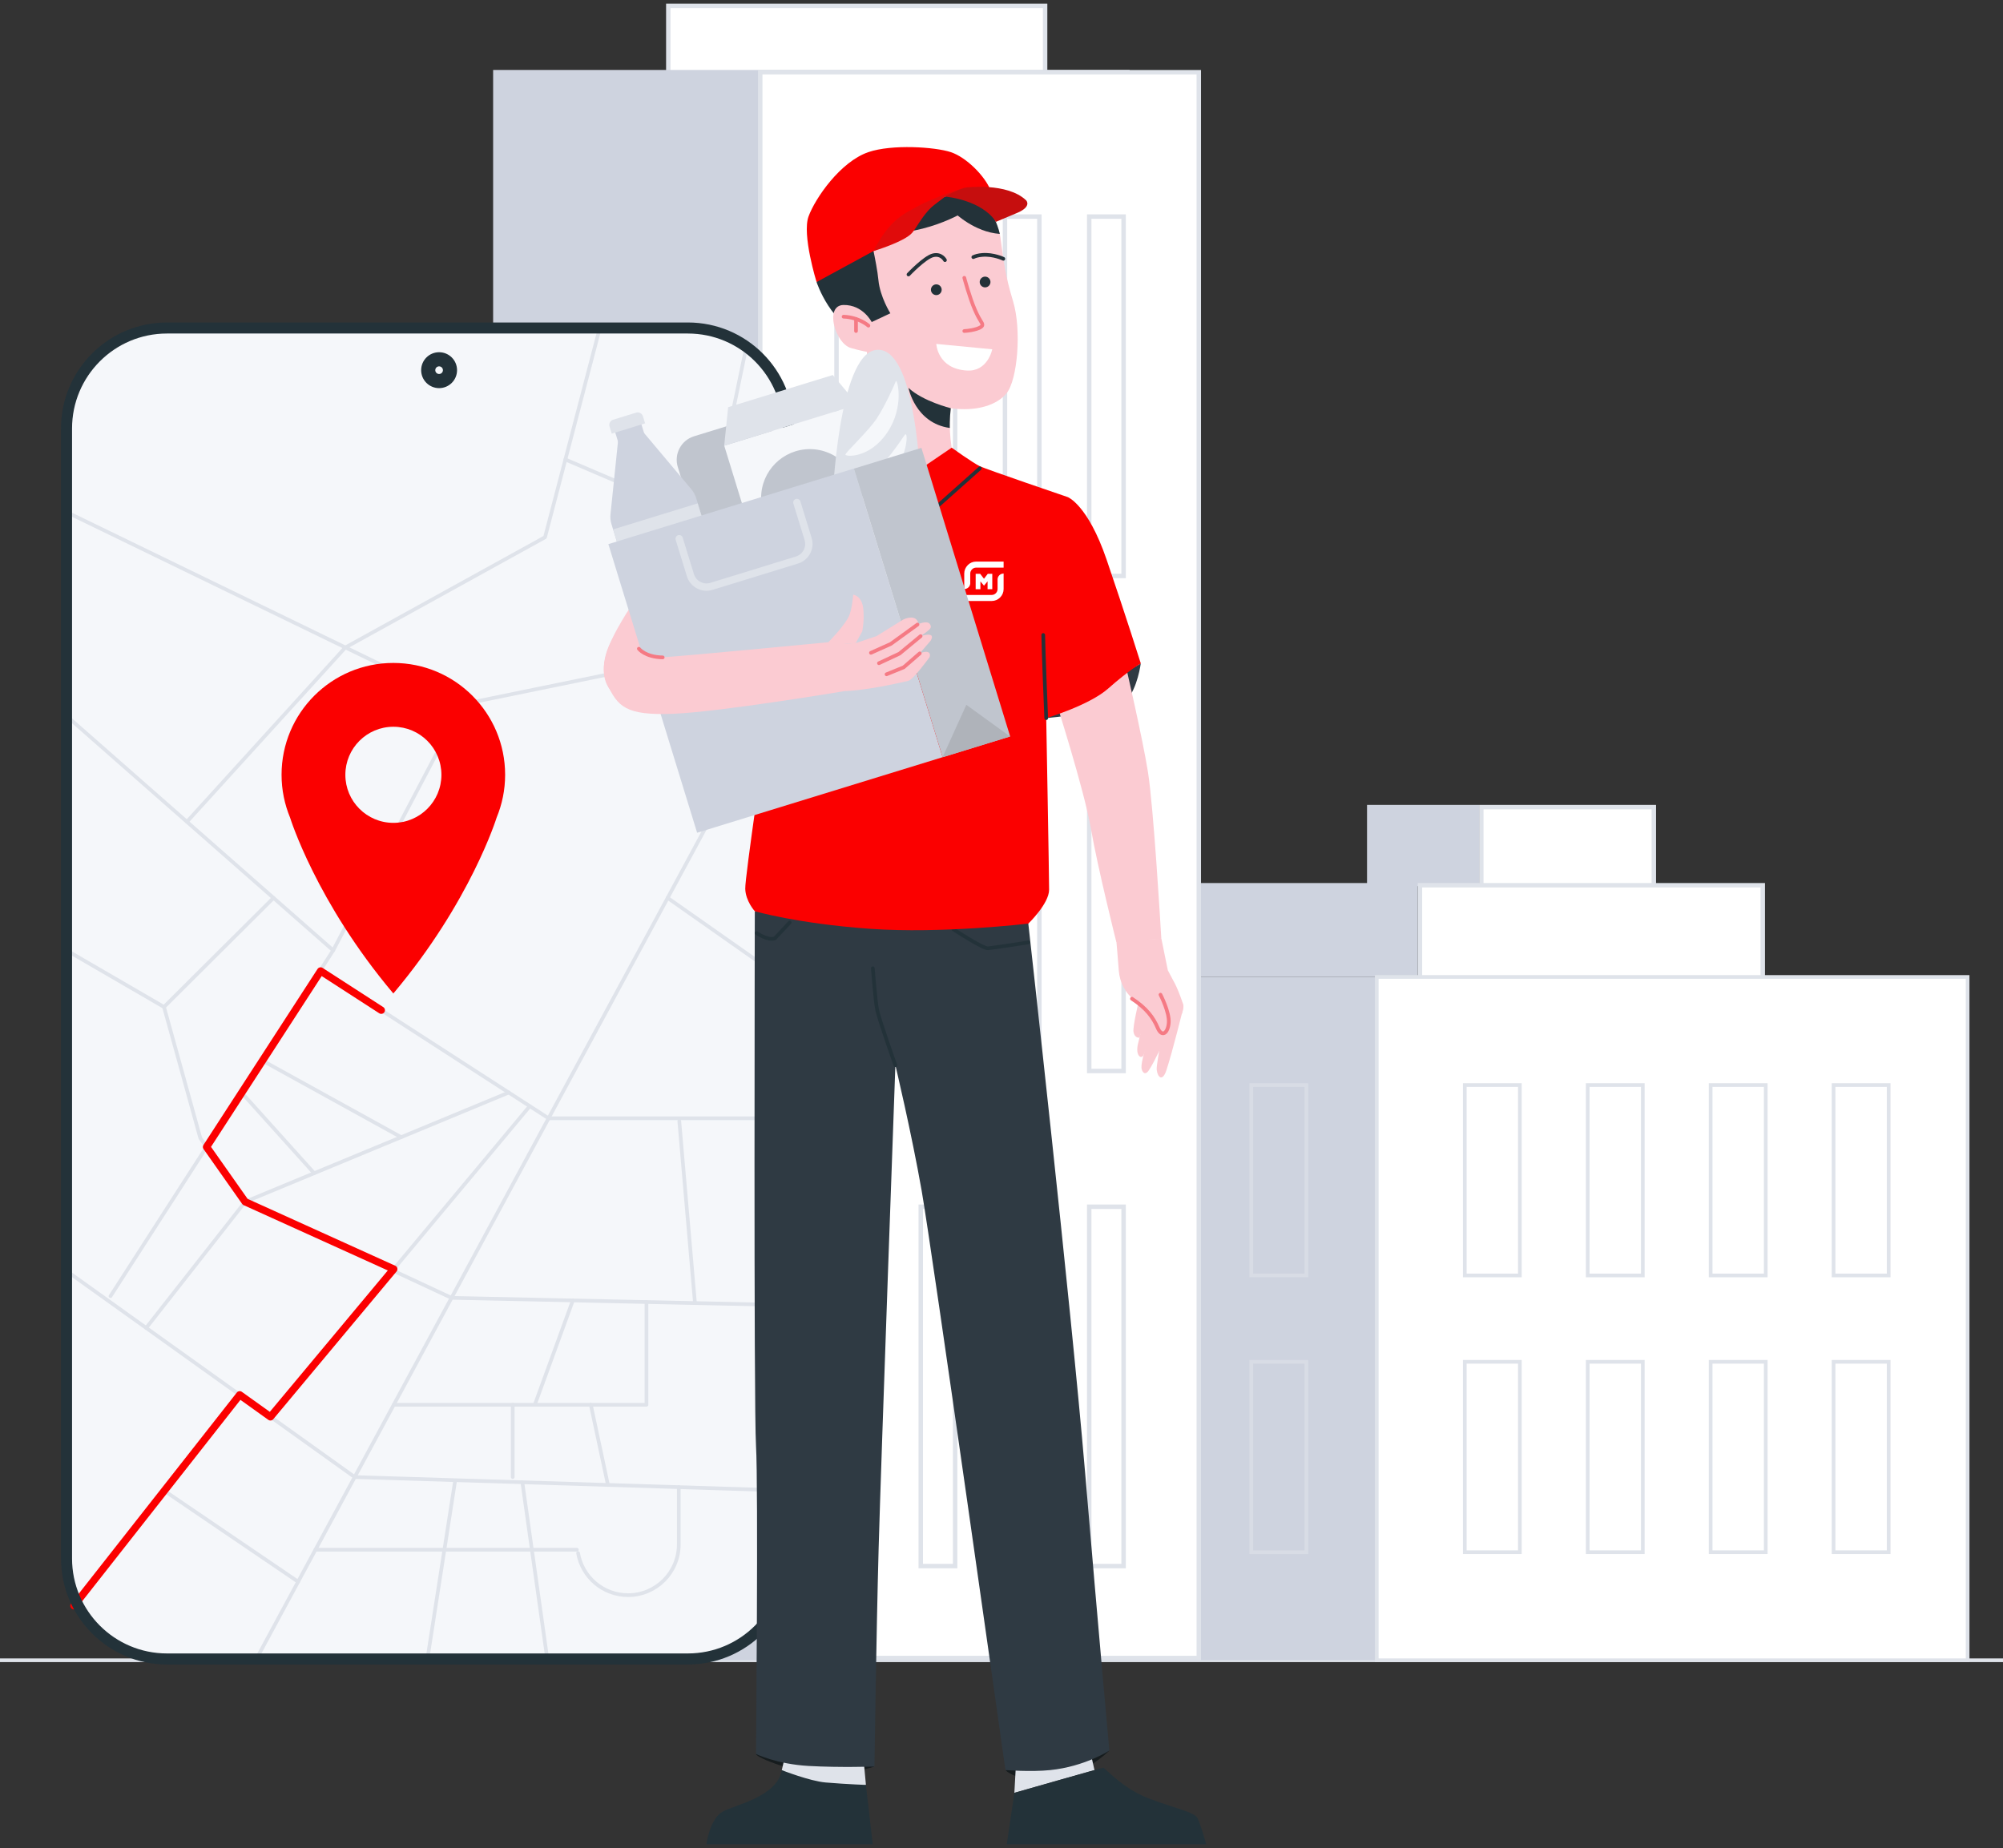 <svg width="544" height="502" viewBox="0 0 544 502" fill="none" xmlns="http://www.w3.org/2000/svg">
<rect x="0" y="0" width="544" height="502" fill="#333333" stroke="none"/>
<g clip-path="url(#clip0_361_2335)">
<g clip-path="url(#clip1_361_2335)">
<path d="M237.484 479.872C237.484 479.872 231.909 481.852 224.163 481.852C216.416 481.852 205.303 477.469 205.315 476.455C205.315 476.455 211.819 476.141 219.674 476.129C227.529 476.129 237.484 479.872 237.484 479.872Z" fill="#161C1E"/>
<path d="M301.291 475.537C301.291 475.537 293.653 483.204 284.664 483.53C275.674 483.856 273.056 480.837 273.056 480.837L290.492 474.209L301.279 475.537H301.291Z" fill="#161C1E"/>
<path d="M595 451.004H-59" stroke="#DFE3EA"/>
<path d="M371.276 240.719H401.708V218.648H371.276V240.719Z" fill="#CED3DF"/>
<path d="M449.165 219.252H402.311V241.515H449.165V219.252Z" fill="white"/>
<path d="M448.562 219.856V240.912H402.915V219.856H448.562ZM449.769 218.648H401.708V242.119H449.769V218.648Z" fill="#DFE3EA"/>
<path d="M312.272 265.396H385.044V239.873H312.272V265.396Z" fill="#CED3DF"/>
<path d="M478.752 240.477H385.648V271.699H478.752V240.477Z" fill="white"/>
<path d="M478.149 241.08V271.095H386.251V241.08H478.149ZM479.355 239.873H385.044V272.302H479.355V239.873Z" fill="#DFE3EA"/>
<path d="M230.063 451.004H373.907V265.386H230.063L230.063 451.004Z" fill="#CED3DF"/>
<path opacity="0.6" d="M440.007 346.471H454.969V294.748H440.007V346.471Z" stroke="#DFE3EA" stroke-linecap="round"/>
<path opacity="0.6" d="M406.619 346.471H421.581V294.748H406.619V346.471Z" stroke="#DFE3EA" stroke-linecap="round"/>
<path opacity="0.6" d="M339.831 346.471H354.794V294.748H339.831V346.471Z" stroke="#DFE3EA" stroke-linecap="round"/>
<path opacity="0.6" d="M239.668 346.471H254.63V294.748H239.668V346.471Z" stroke="#DFE3EA" stroke-linecap="round"/>
<path opacity="0.6" d="M273.056 346.471H288.018V294.748H273.056V346.471Z" stroke="#DFE3EA" stroke-linecap="round"/>
<path opacity="0.6" d="M306.444 346.471H321.406V294.748H306.444V346.471Z" stroke="#DFE3EA" stroke-linecap="round"/>
<path opacity="0.6" d="M440.007 421.652H454.969V369.929H440.007V421.652Z" stroke="#DFE3EA" stroke-linecap="round"/>
<path opacity="0.6" d="M406.619 421.652H421.581V369.929H406.619V421.652Z" stroke="#DFE3EA" stroke-linecap="round"/>
<path opacity="0.6" d="M339.831 421.652H354.794V369.929H339.831V421.652Z" stroke="#DFE3EA" stroke-linecap="round"/>
<path opacity="0.6" d="M239.668 421.652H254.63V369.929H239.668V421.652Z" stroke="#DFE3EA" stroke-linecap="round"/>
<path opacity="0.6" d="M273.056 421.652H288.018V369.929H273.056V421.652Z" stroke="#DFE3EA" stroke-linecap="round"/>
<path opacity="0.6" d="M306.444 421.652H321.406V369.929H306.444V421.652Z" stroke="#DFE3EA" stroke-linecap="round"/>
<path d="M373.919 451.004H534.39V265.386H373.919V451.004Z" fill="white" stroke="#DFE3EA"/>
<path d="M497.986 346.471H512.948V294.748H497.986V346.471Z" fill="white" stroke="#DFE3EA"/>
<path d="M397.823 346.471H412.785V294.748H397.823V346.471Z" fill="white" stroke="#DFE3EA"/>
<path d="M431.21 346.471H446.173V294.748H431.21V346.471Z" fill="white" stroke="#DFE3EA"/>
<path d="M464.598 346.471H479.561V294.748H464.598V346.471Z" fill="white" stroke="#DFE3EA"/>
<path d="M497.986 421.652H512.948V369.929H497.986V421.652Z" fill="white" stroke="#DFE3EA"/>
<path d="M397.823 421.652H412.785V369.929H397.823V421.652Z" fill="white" stroke="#DFE3EA"/>
<path d="M431.21 421.652H446.173V369.929H431.21V421.652Z" fill="white" stroke="#DFE3EA"/>
<path d="M464.598 421.652H479.561V369.929H464.598V421.652Z" fill="white" stroke="#DFE3EA"/>
<path d="M283.843 1.604H181.508V29.035H283.843V1.604Z" fill="white"/>
<path d="M283.24 2.207V28.431H182.111V2.207H283.24ZM284.446 1H180.905V29.638H284.446V1Z" fill="#DFE3EA"/>
<path d="M306.806 19.002H133.93V451.016H306.806V19.002Z" fill="#CED3DF"/>
<path d="M325.569 19.617H206.461V450.4H325.569V19.617Z" fill="white"/>
<path d="M324.978 20.221V449.796H207.077V20.221H324.978ZM326.184 19.014H205.87V451.004H326.184V19.014Z" fill="#DFE3EA"/>
<path d="M236.531 58.832H227.191V156.458H236.531V58.832Z" fill="white"/>
<path d="M235.927 59.436V155.855H227.795V59.436H235.927ZM237.134 58.228H226.588V157.062H237.134V58.228Z" fill="#DFE3EA"/>
<path d="M259.409 58.832H250.069V156.458H259.409V58.832Z" fill="white"/>
<path d="M258.805 59.436V155.855H250.673V59.436H258.805ZM260.012 58.228H249.466V157.062H260.012V58.228Z" fill="#DFE3EA"/>
<path d="M282.287 58.832H272.947V156.458H282.287V58.832Z" fill="white"/>
<path d="M281.683 59.436V155.855H273.551V59.436H281.683ZM282.89 58.228H272.344V157.062H282.89V58.228Z" fill="#DFE3EA"/>
<path d="M305.177 58.832H295.837V156.458H305.177V58.832Z" fill="white"/>
<path d="M304.561 59.436V155.855H296.428V59.436H304.561ZM305.768 58.228H295.222V157.062H305.768V58.228Z" fill="#DFE3EA"/>
<path d="M236.531 193.318H227.191V290.945H236.531V193.318Z" fill="white"/>
<path d="M235.927 193.922V290.329H227.795V193.922H235.927ZM237.134 192.715H226.588V291.536H237.134V192.715Z" fill="#DFE3EA"/>
<path d="M259.409 193.318H250.069V290.945H259.409V193.318Z" fill="white"/>
<path d="M258.805 193.922V290.329H250.673V193.922H258.805ZM260.012 192.715H249.466V291.536H260.012V192.715Z" fill="#DFE3EA"/>
<path d="M282.287 193.318H272.947V290.945H282.287V193.318Z" fill="white"/>
<path d="M281.683 193.922V290.329H273.551V193.922H281.683ZM282.89 192.715H272.344V291.536H282.89V192.715Z" fill="#DFE3EA"/>
<path d="M305.177 193.318H295.837V290.945H305.177V193.318Z" fill="white"/>
<path d="M304.561 193.922V290.329H296.428V193.922H304.561ZM305.768 192.715H295.222V291.536H305.768V192.715Z" fill="#DFE3EA"/>
<path d="M236.531 327.805H227.191V425.431H236.531V327.805Z" fill="white"/>
<path d="M235.927 328.409V424.815H227.795V328.409H235.927ZM237.134 327.201H226.588V426.023H237.134V327.201Z" fill="#DFE3EA"/>
<path d="M259.409 327.805H250.069V425.431H259.409V327.805Z" fill="white"/>
<path d="M258.805 328.409V424.815H250.673V328.409H258.805ZM260.012 327.201H249.466V426.023H260.012V327.201Z" fill="#DFE3EA"/>
<path d="M282.287 327.805H272.947V425.431H282.287V327.805Z" fill="white"/>
<path d="M281.683 328.409V424.815H273.551V328.409H281.683ZM282.89 327.201H272.344V426.023H282.89V327.201Z" fill="#DFE3EA"/>
<path d="M305.177 327.805H295.837V425.431H305.177V327.805Z" fill="white"/>
<path d="M304.561 328.409V424.815H296.428V328.409H304.561ZM305.768 327.201H295.222V426.023H305.768V327.201Z" fill="#DFE3EA"/>
<path d="M185.743 89.1H46.424C30.764 89.1 18.068 101.803 18.068 117.472V422.28C18.068 437.95 30.764 450.653 46.424 450.653H185.743C201.404 450.653 214.099 437.95 214.099 422.28V117.472C214.099 101.803 201.404 89.1 185.743 89.1Z" fill="#F5F7FA" stroke="#233239" stroke-linecap="round" stroke-linejoin="round"/>
<path d="M119.257 105.435C121.95 105.435 124.132 103.251 124.132 100.557C124.132 97.864 121.95 95.68 119.257 95.68C116.565 95.68 114.382 97.864 114.382 100.557C114.382 103.251 116.565 105.435 119.257 105.435Z" fill="#233239"/>
<path d="M69.64 450.642L214.099 183.262" stroke="#DFE3EA" stroke-linecap="round" stroke-linejoin="round"/>
<path d="M214.099 303.779H148.989L87.076 263.768" stroke="#DFE3EA" stroke-linecap="round" stroke-linejoin="round"/>
<path d="M85.676 420.977H156.675" stroke="#DFE3EA" stroke-linecap="round" stroke-linejoin="round"/>
<path d="M214.099 404.907L96.331 401.237L18.068 345.252" stroke="#DFE3EA" stroke-linecap="round" stroke-linejoin="round"/>
<path d="M116.084 450.64L123.541 402.66" stroke="#DFE3EA" stroke-linecap="round" stroke-linejoin="round"/>
<path d="M141.87 402.66L148.639 450.64" stroke="#DFE3EA" stroke-linecap="round" stroke-linejoin="round"/>
<path d="M21.024 434.656L65.103 378.9" stroke="#DFE3EA" stroke-linecap="round" stroke-linejoin="round"/>
<path d="M80.971 429.669L44.542 404.906" stroke="#DFE3EA" stroke-linecap="round" stroke-linejoin="round"/>
<path d="M73.453 384.876L143.873 300.482" stroke="#DFE3EA" stroke-linecap="round" stroke-linejoin="round"/>
<path d="M214.099 354.523L122.636 352.555L66.587 326.464L54.4 309.15L44.542 273.534L18.068 258.164" stroke="#DFE3EA" stroke-linecap="round" stroke-linejoin="round"/>
<path d="M30.014 352.084L90.491 258.164L125.592 191.313L18.068 139.107" stroke="#DFE3EA" stroke-linecap="round" stroke-linejoin="round"/>
<path d="M162.901 89.1L148.024 145.942L93.797 175.884L50.768 223.236" stroke="#DFE3EA" stroke-linecap="round" stroke-linejoin="round"/>
<path d="M18.068 194.488L90.491 258.164" stroke="#DFE3EA" stroke-linecap="round" stroke-linejoin="round"/>
<path d="M74.286 243.918L44.542 273.534" stroke="#DFE3EA" stroke-linecap="round" stroke-linejoin="round"/>
<path d="M125.592 191.315L185.092 179.121L202.576 94.787" stroke="#DFE3EA" stroke-linecap="round" stroke-linejoin="round"/>
<path d="M192.862 141.631L153.55 124.824" stroke="#DFE3EA" stroke-linecap="round" stroke-linejoin="round"/>
<path d="M185.092 179.119L207.535 193.559" stroke="#DFE3EA" stroke-linecap="round" stroke-linejoin="round"/>
<path d="M138.177 296.787L66.587 326.464L39.703 360.728" stroke="#DFE3EA" stroke-linecap="round" stroke-linejoin="round"/>
<path d="M71.221 288.082L108.953 308.909" stroke="#DFE3EA" stroke-linecap="round" stroke-linejoin="round"/>
<path d="M65.61 296.787L85.326 318.701" stroke="#DFE3EA" stroke-linecap="round" stroke-linejoin="round"/>
<path d="M184.488 304.539L188.748 353.98" stroke="#DFE3EA" stroke-linecap="round" stroke-linejoin="round"/>
<path d="M175.571 353.691V381.605H106.937" stroke="#DFE3EA" stroke-linecap="round" stroke-linejoin="round"/>
<path d="M155.577 353.268L145.248 381.604" stroke="#DFE3EA" stroke-linecap="round" stroke-linejoin="round"/>
<path d="M139.251 381.604V401.235" stroke="#DFE3EA" stroke-linecap="round" stroke-linejoin="round"/>
<path d="M160.464 381.604L165.11 403.384" stroke="#DFE3EA" stroke-linecap="round" stroke-linejoin="round"/>
<path d="M157.001 421.882C158.111 428.377 163.77 433.316 170.576 433.316C178.19 433.316 184.356 427.146 184.356 419.528V403.965" stroke="#DFE3EA" stroke-linecap="round" stroke-linejoin="round"/>
<path d="M181.327 243.918L214.099 266.942" stroke="#DFE3EA" stroke-linecap="round" stroke-linejoin="round"/>
<path d="M119.257 101.596C119.83 101.596 120.295 101.131 120.295 100.558C120.295 99.984 119.83 99.519 119.257 99.519C118.684 99.519 118.219 99.984 118.219 100.558C118.219 101.131 118.684 101.596 119.257 101.596Z" fill="#F5F7FA"/>
<path d="M137.188 210.463C137.188 193.693 123.601 180.086 106.829 180.086C90.056 180.086 76.47 193.681 76.47 210.463C76.47 214.592 77.302 218.516 78.787 222.114C78.787 222.114 85.845 244.993 106.829 269.877C127.812 244.993 134.871 222.114 134.871 222.114C136.355 218.528 137.188 214.604 137.188 210.475V210.463ZM106.841 223.526C99.637 223.526 93.797 217.683 93.797 210.475C93.797 203.267 99.637 197.423 106.841 197.423C114.045 197.423 119.885 203.267 119.885 210.475C119.885 217.683 114.045 223.526 106.841 223.526Z" fill="#FB0000"/>
<path d="M20.083 436.201L65.103 378.9L73.453 384.877L106.937 344.745L66.587 326.465L56.102 311.567L87.076 263.768L103.547 274.416" stroke="#FB0000" stroke-width="2" stroke-linecap="round" stroke-linejoin="round"/>
<path d="M186.817 89.1H45.35C30.283 89.1 18.068 101.321 18.068 116.398V423.355C18.068 438.431 30.283 450.653 45.35 450.653H186.817C201.885 450.653 214.099 438.431 214.099 423.355V116.398C214.099 101.321 201.885 89.1 186.817 89.1Z" stroke="#233239" stroke-width="3" stroke-linecap="round" stroke-linejoin="round"/>
<path d="M309.822 180.232C309.822 180.232 308.953 187.054 305.925 190.205C302.896 193.344 284.133 195.083 284.133 195.083L309.822 180.232Z" fill="#2F3A43"/>
<path d="M275.493 487.019L276.253 473.364L293.689 465.238L297.261 480.849" fill="#DFE3EA"/>
<path d="M305.599 180.232C305.599 180.232 310.257 200.178 311.777 209.704C313.297 219.242 315.192 251.321 315.409 255.004L303.174 255.849C303.174 255.849 298.118 235.71 296.284 225.098C294.45 214.485 286.643 190.096 286.643 190.096C286.643 190.096 297.478 182.514 305.599 180.232Z" fill="#FBCBD2"/>
<path d="M235.179 484.858L233.659 468.487L215.68 466.543L212.326 480.85L222.498 490.593L235.179 484.858Z" fill="#DFE3EA"/>
<path d="M279.282 250.886C279.282 250.886 290.757 353.402 294.667 399.571C298.564 445.74 301.291 475.537 301.291 475.537C301.291 475.537 294.655 479.872 285.231 480.838C280.018 481.381 273.068 480.838 273.068 480.838C273.068 480.838 253.086 339.252 250.323 323.484C247.56 307.716 243.179 289.352 243.179 289.352C243.179 289.352 239.282 396.963 238.63 420.7C237.979 444.436 237.496 479.872 237.496 479.872C237.496 479.872 228.241 480.198 219.626 479.715C211.01 479.232 205.327 476.467 205.327 476.467C205.327 476.467 205.979 403.809 205.327 392.749C204.675 381.69 205.001 247.529 205.001 247.529L279.294 250.886H279.282Z" fill="#2F3A43"/>
<path d="M243.167 289.352C243.167 289.352 238.775 277.001 238.244 274.393C237.701 271.797 237.05 263.02 237.05 263.02" stroke="#233239" stroke-linecap="round" stroke-linejoin="round"/>
<path d="M275.493 487.021C275.493 487.021 299.216 480.199 299.65 480.199C300.085 480.199 304.851 485.838 311.994 488.542C319.138 491.246 324.338 492.224 325.207 493.854C326.076 495.484 327.584 501.002 327.584 501.002H273.43L275.493 487.021Z" fill="#233239"/>
<path d="M235.179 484.858L237.025 501H191.861C191.861 501 192.73 494.07 196.301 492.114C199.873 490.158 211.034 488.118 212.325 480.85C212.325 480.85 219.903 483.832 224.235 484.206C230.268 484.713 235.867 484.894 235.179 484.858Z" fill="#233239"/>
<path d="M258.926 252.443C258.926 252.443 266.938 257.707 268.338 257.599C269.738 257.49 279.27 256.005 279.27 256.005" stroke="#233239" stroke-linecap="round" stroke-linejoin="round"/>
<path d="M214.473 250.596L210.467 254.882C208.682 255.655 205.496 253.469 205.496 253.469" stroke="#233239" stroke-linecap="round" stroke-linejoin="round"/>
<path d="M233.152 121.628C233.152 121.628 237.267 103.855 234.564 82.401C231.861 60.946 239.004 56.068 243.445 54.112C247.885 52.157 269.943 51.493 271.716 64.52C272.694 71.667 272.911 74.384 275.18 81.966C277.448 89.548 276.398 103.203 273.333 106.886C270.787 109.965 265.382 111.872 258.238 110.894C258.238 110.894 257.478 115.229 258.456 121.628L245.388 130.514L233.152 121.628Z" fill="#FBCBD2"/>
<path d="M258.238 110.895C258.238 110.895 250.649 109.024 246.739 105.365C246.739 105.365 248.561 114.952 257.961 116.256C257.961 116.256 257.864 113.901 258.226 110.895H258.238Z" fill="#233239"/>
<path d="M254.293 93.424L269.484 94.885C269.484 94.885 268.302 101.006 262.582 100.656C254.582 100.173 254.293 93.424 254.293 93.424Z" fill="white"/>
<path d="M261.894 75.459C261.894 75.459 263.318 80.82 264.778 84.152C266.238 87.484 266.805 87.532 266.805 88.281C266.805 89.03 264.452 89.766 261.894 89.923" stroke="#F57A84" stroke-linecap="round" stroke-linejoin="round"/>
<path d="M246.739 74.565C246.739 74.565 251.131 69.928 253.4 69.361C255.668 68.794 256.646 70.665 256.646 70.665" stroke="#233239" stroke-linecap="round" stroke-linejoin="round"/>
<path d="M264.344 69.844C264.887 69.579 265.671 69.337 266.805 69.253C269.81 69.011 272.501 70.303 272.501 70.303" stroke="#233239" stroke-linecap="round" stroke-linejoin="round"/>
<path d="M254.293 80.166C255.099 80.166 255.753 79.512 255.753 78.705C255.753 77.898 255.099 77.244 254.293 77.244C253.486 77.244 252.833 77.898 252.833 78.705C252.833 79.512 253.486 80.166 254.293 80.166Z" fill="#233239"/>
<path d="M267.541 78.066C268.348 78.066 269.001 77.412 269.001 76.605C269.001 75.799 268.348 75.144 267.541 75.144C266.735 75.144 266.081 75.799 266.081 76.605C266.081 77.412 266.735 78.066 267.541 78.066Z" fill="#233239"/>
<path d="M221.774 76.605C221.774 76.605 225.671 88.727 235.336 91.383L236.748 87.484L241.816 85.105C241.816 85.105 239.004 80.662 238.57 76.062C238.136 71.462 235.867 61.984 235.867 61.984L221.786 76.618L221.774 76.605Z" fill="#233239"/>
<path d="M266.082 54.812C266.082 54.812 258.492 61.102 246.196 62.998C246.196 62.998 251.445 55.38 256.67 53.387C261.894 51.395 266.069 54.812 266.069 54.812H266.082Z" fill="#233239"/>
<path d="M259.36 57.88C259.36 57.88 264.646 63.047 271.535 63.542C271.535 63.542 270.22 56.745 265.647 54.729C261.074 52.712 259.373 57.88 259.373 57.88H259.36Z" fill="#233239"/>
<path d="M236.748 87.483C236.748 87.483 234.395 82.774 229.11 82.847C223.825 82.919 226.817 93.338 231.137 94.546C235.457 95.765 237.641 95.922 237.641 95.922L236.748 87.471V87.483Z" fill="#FBCBD2"/>
<path d="M235.855 88.462C235.855 88.462 233.333 86.192 229.11 86.023" stroke="#F57A84" stroke-linecap="round" stroke-linejoin="round"/>
<path d="M232.489 86.639V89.923" stroke="#F57A84" stroke-linecap="round" stroke-linejoin="round"/>
<path d="M237.641 67.985L221.774 76.617C221.774 76.617 217.768 63.759 219.602 58.773C221.436 53.786 228.265 43.922 235.843 41.326C242.262 39.129 253.955 39.914 258.226 41.326C262.486 42.739 267.493 47.834 269.002 51.625L256.67 53.4L237.641 67.997V67.985Z" fill="#FB0000"/>
<path d="M237.243 68.202C237.243 68.202 245.569 65.703 247.716 63.264C249.864 60.825 252.145 53.956 262.256 50.949C262.256 50.949 254.449 53.147 248.971 56.189C245.762 57.976 241.623 59.57 237.231 68.19L237.243 68.202Z" fill="#E00B0B"/>
<path d="M262.256 50.949C262.256 50.949 273.587 49.488 278.703 54.438C278.703 54.438 280.296 56.069 276.398 57.771L270.474 60.27C270.474 60.27 267.662 54.752 256.67 53.376C256.67 53.376 259.529 51.674 262.244 50.937L262.256 50.949Z" fill="#C60E0E"/>
<path d="M258.455 121.604C258.455 121.604 264.283 125.781 266.118 126.65C267.952 127.52 290.009 135.041 290.009 135.041C290.009 135.041 295.427 137.106 300.519 151.944C305.611 166.795 309.834 180.232 309.834 180.232C309.834 180.232 306.793 181.899 300.953 187.054C295.777 191.63 284.145 195.071 284.145 195.071C284.145 195.071 284.929 237.871 284.929 241.674C284.929 245.478 279.294 250.887 279.294 250.887C279.294 250.887 255.897 253.7 236.193 252.299C216.476 250.887 205.001 247.53 205.001 247.53C205.001 247.53 202.515 244.826 202.407 241.457C202.298 238.089 208.15 199.514 208.15 197.461C208.15 195.409 213.134 130.49 213.134 130.49L225.719 126.071L233.164 121.604L245.4 130.49L258.467 121.604H258.455Z" fill="#FB0000"/>
<path d="M203.179 156.386C203.179 156.386 182.835 175.982 180.084 178.807L183.644 184.687L179.143 193.573C179.143 193.573 169.043 192.884 165.266 186.763C161.49 180.642 167.016 171.732 170.057 166.709C173.098 161.687 191.366 140.715 191.366 140.715L203.179 156.386Z" fill="#FBCBD2"/>
<path d="M226.419 125.756C226.419 125.756 199.185 130.972 195.65 133.809C192.114 136.658 178.974 155.517 174.594 160.6C174.594 160.6 179.119 163.449 183.028 168.339C188.144 174.726 194.66 178.481 194.66 178.481L220.507 156.628L226.419 125.768V125.756Z" fill="#FB0000"/>
<path d="M262.836 153.513C262.22 154.129 261.882 154.937 261.882 155.795V160.032L262.172 159.984C262.884 159.875 263.439 159.284 263.511 158.547V155.783C263.511 155.36 263.692 154.962 263.994 154.66C264.296 154.358 264.694 154.189 265.116 154.189H272.573V152.547H265.116C264.259 152.547 263.451 152.885 262.836 153.501V153.513Z" fill="white"/>
<path d="M270.932 157.401V160.021C270.932 160.444 270.763 160.842 270.462 161.144C270.16 161.446 269.762 161.615 269.339 161.615H261.882V163.257H269.339C270.196 163.257 271.005 162.919 271.62 162.303C272.235 161.687 272.573 160.878 272.573 160.021V155.783L272.284 155.832C271.511 155.952 270.932 156.628 270.932 157.401Z" fill="white"/>
<path d="M269.496 160.057V155.867H268.278L267.24 157.219L266.202 155.867H264.983V160.057H266.275V157.932L267.24 159.091L268.217 157.92V160.045H269.508L269.496 160.057Z" fill="white"/>
<path d="M284.145 195.082C284.145 195.082 283.336 175.414 283.336 172.492" stroke="#233239" stroke-linecap="round" stroke-linejoin="round"/>
<path d="M266.118 127.229L252.483 139.374L250.19 137.636" stroke="#233239" stroke-linecap="round" stroke-linejoin="round"/>
<path d="M309.243 272.076C309.243 272.076 307.602 278.982 307.855 280.334C308.181 282.133 309.484 281.868 309.484 281.868L312.911 272.173L309.255 272.088L309.243 272.076Z" fill="#FBCBD2"/>
<path d="M311.632 273.029C311.632 273.029 309.557 281.577 309.086 283.473C308.29 286.733 309.919 287.856 310.57 286.624C312.187 282.761 315.493 273.717 315.493 273.717L311.632 273.029Z" fill="#FBCBD2"/>
<path d="M315.095 273.536C315.095 273.536 309.786 286.853 310.015 290.053C310.088 291.043 310.908 292.419 312.03 290.729C313.551 288.423 316 283.11 317.038 280.768C318.969 276.422 318.401 274.273 318.027 273.609C317.641 272.944 315.107 273.548 315.107 273.548L315.095 273.536Z" fill="#FBCBD2"/>
<path d="M309.858 273.476C308.435 272.269 307.336 271.134 306.504 270.156C305.466 268.936 304.718 267.524 304.284 266.027C304.066 265.278 303.922 264.493 303.861 263.709C303.608 260.533 303.234 255.752 303.186 255.523C303.113 255.185 315.433 255.016 315.433 255.016L316.254 259.06L317.171 263.564C318.8 266.799 319.379 267.149 321.189 272.365C321.333 272.776 321.708 273.198 320.996 275.384C320.73 276.193 309.87 273.476 309.87 273.476H309.858Z" fill="#FBCBD2"/>
<path d="M321.334 273.947C321.334 273.947 318.498 285.538 316.772 290.766C315.747 293.869 314.407 292.746 314.154 290.597C313.937 288.81 317.219 273.477 317.219 273.477L321.321 273.947H321.334Z" fill="#FBCBD2"/>
<path d="M307.433 271.302C311.403 273.886 313.261 276.469 314.407 279.186C315.554 281.902 317.195 280.683 317.424 277.822C317.653 274.96 315.18 270.203 315.18 270.203" fill="#FBCBD2"/>
<path d="M307.433 271.302C311.403 273.886 313.261 276.469 314.407 279.186C315.554 281.902 317.195 280.683 317.424 277.822C317.653 274.96 315.18 270.203 315.18 270.203" stroke="#F57A84" stroke-linecap="round" stroke-linejoin="round"/>
<path d="M188.498 118.513L202.268 114.275C205.786 113.192 209.526 115.173 210.608 118.693L225.79 168.072L199.264 176.237L184.082 126.858C183 123.338 184.98 119.596 188.498 118.513Z" fill="#C0C5CE"/>
<path d="M232.958 109.905L196.698 121.066L216.088 184.131L252.348 172.97L232.958 109.905Z" fill="#F5F7FA"/>
<path d="M226.178 101.875L197.761 110.616L196.687 121.084L232.947 109.916L226.178 101.875Z" fill="#DFE3EA"/>
<path d="M219.951 148.491C227.262 148.491 233.188 142.561 233.188 135.247C233.188 127.932 227.262 122.002 219.951 122.002C212.641 122.002 206.715 127.932 206.715 135.247C206.715 142.561 212.641 148.491 219.951 148.491Z" fill="#C0C5CE"/>
<path d="M226.105 135.645C226.105 135.645 227.698 96.611 237.774 95.078C247.849 93.545 249.756 123.584 250.202 134.232L226.105 135.645Z" fill="#DFE3EA"/>
<path d="M238.16 113.61C240.452 110.145 242.962 104.435 243.3 103.565C243.638 102.696 245.786 110.423 240.947 117.534C236.12 124.646 229.496 124.09 229.605 123.462C229.713 122.835 235.867 117.088 238.16 113.622V113.61Z" fill="#F5F7FA"/>
<path d="M236 128.546C236 128.546 239.547 126.47 241.924 123.415C245.001 119.467 245.677 117.922 245.979 117.97C246.642 118.079 246.232 124.236 242.226 128.836L236 128.534V128.546Z" fill="#F5F7FA"/>
<path d="M191.535 166.335L181.435 169.438C177.876 170.537 174.111 168.533 173.013 164.971L166.063 142.357C165.785 141.452 165.701 140.498 165.821 139.544L167.945 118.947L174.365 116.967L187.686 132.807C188.313 133.52 188.784 134.365 189.061 135.27L196.012 157.884C197.11 161.446 195.107 165.213 191.547 166.311L191.535 166.335Z" fill="#CED3DF"/>
<path d="M174.133 115.054L167.018 117.244L169.508 125.345L176.624 123.155L174.133 115.054Z" fill="#CED3DF"/>
<path d="M166.509 114.02L172.772 112.092C173.545 111.854 174.374 112.294 174.612 113.067L175.208 115.005L166.143 117.796L165.547 115.857C165.309 115.084 165.748 114.254 166.521 114.016L166.509 114.02Z" fill="#DFE3EA"/>
<path d="M189.483 136.738L166.532 143.803L172.298 162.555L195.249 155.49L189.483 136.738Z" fill="#DFE3EA"/>
<path d="M231.9 127.287L165.228 147.811L189.333 226.212L256.006 205.689L231.9 127.287Z" fill="#CED3DF"/>
<path d="M250.25 121.66L231.913 127.305L256.014 205.694L274.352 200.05L250.25 121.66Z" fill="#C0C5CE"/>
<path d="M255.994 205.708L262.449 191.461L274.335 200.069L255.994 205.708Z" fill="#AFB3BA"/>
<path d="M216.428 136.502L219.481 146.426C220.217 148.829 218.865 151.377 216.464 152.125L193.212 159.285C190.811 160.021 188.265 158.669 187.517 156.266L184.464 146.342" stroke="#DFE3EA" stroke-width="2" stroke-linecap="round"/>
<path d="M232.416 174.69L238.063 172.794L245.279 168.315C245.279 168.315 248.054 166.89 249.152 168.605C249.152 168.605 249.514 169.112 249.176 169.655C249.176 169.655 251.505 168.484 252.446 169.402C252.446 169.402 253.11 170.054 252.651 170.718C252.193 171.382 250.021 172.806 250.021 172.806C250.021 172.806 251.952 172.142 252.76 172.517C253.569 172.891 252.724 174.074 252.724 174.074L249.804 177.479C249.804 177.479 251.722 176.622 252.362 177.37C252.76 177.829 252.446 178.541 252.446 178.541C252.446 178.541 248.066 184.626 246.679 184.952C234.866 187.729 229.387 187.729 229.387 187.729C229.387 187.729 226.117 185.158 224.621 180.099C223.583 176.61 224.211 175.282 224.211 175.282L232.392 174.678L232.416 174.69Z" fill="#FBCBD2"/>
<path d="M249.188 169.656L241.924 174.92L236.543 177.335" stroke="#F57A84" stroke-linecap="round" stroke-linejoin="round"/>
<path d="M250.033 172.807L244.289 177.552L238.715 180.159" stroke="#F57A84" stroke-linecap="round" stroke-linejoin="round"/>
<path d="M249.804 177.48L245.436 181.272L240.778 183.167" stroke="#F57A84" stroke-linecap="round" stroke-linejoin="round"/>
<path d="M227.372 171.841C227.372 171.841 229.556 169.39 230.486 167.555C231.415 165.72 231.728 161.555 231.728 161.555C231.728 161.555 233.949 161.772 234.407 164.996C234.866 168.207 234.178 171.515 234.178 171.515L232.416 174.691L224.235 175.294L227.372 171.853V171.841Z" fill="#FBCBD2"/>
<path d="M167.004 172.445C167.004 172.445 162.021 179.52 164.88 185.75C167.74 191.98 169.985 194.395 182.787 193.9C195.589 193.405 229.4 187.73 229.4 187.73L229.219 174.051C229.219 174.051 183.077 178.518 180.036 178.518C176.995 178.518 169.188 176.502 167.004 172.457V172.445Z" fill="#FBCBD2"/>
<path d="M173.508 176.225C173.508 176.225 175.197 178.494 179.987 178.579" stroke="#F57A84" stroke-linecap="round" stroke-linejoin="round"/>
</g>
</g>
<defs>
<clipPath id="clip0_361_2335">
<rect width="544" height="501" fill="white" transform="translate(0 0.594)"/>
</clipPath>
<clipPath id="clip1_361_2335">
<rect width="654" height="500" fill="white" transform="translate(-59 1)"/>
</clipPath>
</defs>
</svg>
